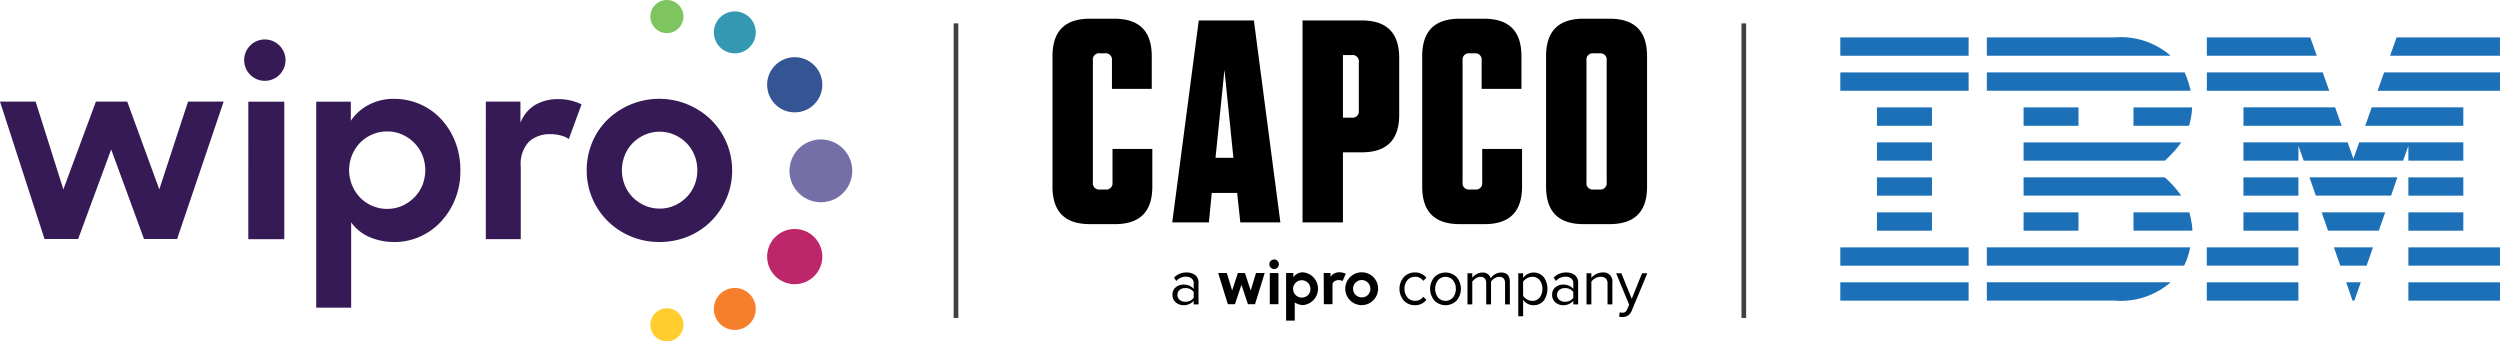 <svg xmlns="http://www.w3.org/2000/svg" width="267.34" height="36.502" viewBox="0 0 267.34 36.502">
  <g id="Group_17533" data-name="Group 17533" transform="translate(-2005.58 -2225)">
    <g id="Group_17364" data-name="Group 17364" transform="translate(232.498 -876)">
      <g id="Wipro_Secondary_Logo_Color_RGB" data-name="Wipro_Secondary Logo_Color_RGB" transform="translate(1773.082 3101)">
        <g id="Wipro_Secondary_Logo_Color_RGB-2" data-name="Wipro_Secondary Logo_Color_RGB" transform="translate(0 0)">
          <ellipse id="Ellipse_3" data-name="Ellipse 3" cx="1.77" cy="1.77" rx="1.77" ry="1.77" transform="translate(69.545)" fill="#7ec45f"/>
          <ellipse id="Ellipse_4" data-name="Ellipse 4" cx="2.951" cy="2.951" rx="2.951" ry="2.951" transform="translate(82.034 6.114)" fill="#355493"/>
          <ellipse id="Ellipse_5" data-name="Ellipse 5" cx="1.77" cy="1.77" rx="1.77" ry="1.77" transform="translate(69.545 32.962)" fill="#ffcd2e"/>
          <ellipse id="Ellipse_6" data-name="Ellipse 6" cx="2.951" cy="2.951" rx="2.951" ry="2.951" transform="translate(82.034 24.487)" fill="#be266a"/>
          <path id="Path_29401" data-name="Path 29401" d="M456.343,68.724a2.242,2.242,0,1,1-1.586-2.746A2.242,2.242,0,0,1,456.343,68.724Z" transform="translate(-375.599 -64.681)" fill="#3498b3"/>
          <path id="Path_29402" data-name="Path 29402" d="M456.343,214.764a2.242,2.242,0,1,1-1.586-2.746,2.242,2.242,0,0,1,1.586,2.746Z" transform="translate(-375.599 -181.146)" fill="#f57f2a"/>
          <ellipse id="Ellipse_7" data-name="Ellipse 7" cx="3.358" cy="3.358" rx="3.358" ry="3.358" transform="translate(83.653 20.616) rotate(-74.61)" fill="#746fa7"/>
          <path id="Path_29403" data-name="Path 29403" d="M101.554,87.366H105.4v14.709h-3.848Zm2.339-6.574a2.212,2.212,0,1,0,1.565,2.708A2.212,2.212,0,0,0,103.893,80.793Zm13.293,21.582a6.576,6.576,0,0,1-2.7-.539,4.593,4.593,0,0,1-1.934-1.565V109.4h-3.736V87.366h3.7V89.41a5.191,5.191,0,0,1,1.934-1.715,5.717,5.717,0,0,1,2.7-.628,6.936,6.936,0,0,1,2.669.531,6.754,6.754,0,0,1,2.26,1.539,7.6,7.6,0,0,1,1.565,2.43,8.2,8.2,0,0,1,.585,3.159,8.009,8.009,0,0,1-.6,3.173,7.817,7.817,0,0,1-1.582,2.41,6.786,6.786,0,0,1-4.875,2.072Zm-.763-3.542A3.88,3.88,0,0,0,118,98.507a4.265,4.265,0,0,0,1.292-.885,4.016,4.016,0,0,0,.873-1.308,4.364,4.364,0,0,0,0-3.24,4.016,4.016,0,0,0-.873-1.308A4.266,4.266,0,0,0,118,90.88a3.848,3.848,0,0,0-1.582-.326,3.993,3.993,0,0,0-1.62.326,4.083,4.083,0,0,0-1.294.885,4.128,4.128,0,0,0-.857,1.32,4.257,4.257,0,0,0,.857,4.536,4.05,4.05,0,0,0,2.914,1.215Zm10.531-11.467h3.7v2.26a3.848,3.848,0,0,1,1.592-1.92,4.814,4.814,0,0,1,2.467-.608,5.625,5.625,0,0,1,1.375.162,5,5,0,0,1,1.1.405l-1.361,3.7a2.618,2.618,0,0,0-.81-.367,4.05,4.05,0,0,0-1.142-.15,3.266,3.266,0,0,0-2.317.81,3.479,3.479,0,0,0-.871,2.649v7.763H126.95Zm18.557,15.009a7.827,7.827,0,0,1-3.078-.608,7.675,7.675,0,0,1-2.465-1.648,7.58,7.58,0,0,1-2.228-5.407,7.658,7.658,0,0,1,.585-2.981,7.4,7.4,0,0,1,1.634-2.43,7.971,7.971,0,0,1,11.086.014,7.592,7.592,0,0,1,2.246,5.419,7.414,7.414,0,0,1-.6,2.969,7.909,7.909,0,0,1-1.634,2.43,7.494,7.494,0,0,1-2.467,1.648,7.917,7.917,0,0,1-3.084.593Zm.026-3.568a3.832,3.832,0,0,0,1.58-.328,4.2,4.2,0,0,0,1.282-.871,3.965,3.965,0,0,0,.857-1.294,4.156,4.156,0,0,0,.314-1.62,4.2,4.2,0,0,0-.314-1.608,3.957,3.957,0,0,0-.857-1.306,4.2,4.2,0,0,0-1.282-.871,3.967,3.967,0,0,0-3.159,0,4.214,4.214,0,0,0-1.28.871,3.957,3.957,0,0,0-.857,1.306,4.168,4.168,0,0,0-.314,1.608,4.119,4.119,0,0,0,.314,1.62,3.965,3.965,0,0,0,.857,1.294,4.215,4.215,0,0,0,1.28.871,3.832,3.832,0,0,0,1.578.32ZM75,87.362h3.809l2.967,9.385,3.481-9.385h3.348l3.429,9.385,3.074-9.385h3.809l-4.98,14.693H90.4L86.89,92.478l-3.536,9.577H79.761Z" transform="translate(-75 -76.497)" fill="#351a55"/>
        </g>
      </g>
    </g>
    <line id="Line_1" data-name="Line 1" y2="31.5" transform="translate(2107.809 2227.5)" fill="none" stroke="#404040" stroke-width="0.5"/>
    <line id="Line_5" data-name="Line 5" y2="31.5" transform="translate(2192.056 2227.5)" fill="none" stroke="#404040" stroke-width="0.5"/>
    <g id="Group_17532" data-name="Group 17532" transform="translate(-41.204 63)">
      <rect id="Rectangle_9258" data-name="Rectangle 9258" width="13.721" height="1.962" transform="translate(2243.58 2166)" fill="#1c70b7"/>
      <rect id="Rectangle_9259" data-name="Rectangle 9259" width="13.721" height="1.961" transform="translate(2243.58 2169.745)" fill="#1c70b7"/>
      <rect id="Rectangle_9260" data-name="Rectangle 9260" width="5.884" height="1.969" transform="translate(2247.496 2173.483)" fill="#1c70b7"/>
      <rect id="Rectangle_9261" data-name="Rectangle 9261" width="5.884" height="1.955" transform="translate(2247.496 2177.225)" fill="#1c70b7"/>
      <rect id="Rectangle_9262" data-name="Rectangle 9262" width="5.884" height="1.955" transform="translate(2247.496 2180.969)" fill="#1c70b7"/>
      <rect id="Rectangle_9263" data-name="Rectangle 9263" width="5.884" height="1.961" transform="translate(2247.496 2184.708)" fill="#1c70b7"/>
      <rect id="Rectangle_9264" data-name="Rectangle 9264" width="13.721" height="1.959" transform="translate(2243.58 2188.454)" fill="#1c70b7"/>
      <rect id="Rectangle_9265" data-name="Rectangle 9265" width="13.721" height="1.962" transform="translate(2243.58 2192.188)" fill="#1c70b7"/>
      <path id="Path_30814" data-name="Path 30814" d="M10.054,2.4H31.2a9.375,9.375,0,0,1,.644,1.962H10.054" transform="translate(2249.196 2167.342)" fill="#1c70b7"/>
      <rect id="Rectangle_9267" data-name="Rectangle 9267" width="5.871" height="1.969" transform="translate(2263.178 2173.483)" fill="#1c70b7"/>
      <path id="Path_30815" data-name="Path 30815" d="M20.113,4.8h6.269a7.543,7.543,0,0,1-.329,1.969h-5.94" transform="translate(2254.815 2168.682)" fill="#1c70b7"/>
      <path id="Path_30816" data-name="Path 30816" d="M12.574,9.6h15.1a11.407,11.407,0,0,1,1.757,1.953H12.574" transform="translate(2250.604 2171.365)" fill="#1c70b7"/>
      <rect id="Rectangle_9269" data-name="Rectangle 9269" width="5.871" height="1.961" transform="translate(2263.178 2184.708)" fill="#1c70b7"/>
      <path id="Path_30817" data-name="Path 30817" d="M20.113,12h5.966a8.384,8.384,0,0,1,.34,1.962H20.113" transform="translate(2254.815 2172.705)" fill="#1c70b7"/>
      <path id="Path_30818" data-name="Path 30818" d="M10.054,14.4H31.791a6.929,6.929,0,0,1-.644,1.962H10.054" transform="translate(2249.196 2174.047)" fill="#1c70b7"/>
      <path id="Path_30819" data-name="Path 30819" d="M10.054,16.8H29.707a8.12,8.12,0,0,1-5.977,1.962H10.054" transform="translate(2249.196 2175.386)" fill="#1c70b7"/>
      <path id="Path_30820" data-name="Path 30820" d="M27.657,7.2H38.8l.62,1.755L40.04,7.2H51.172V9.156H45.295V7.574l-.56,1.582H34.1l-.56-1.582V9.156H27.657" transform="translate(2259.03 2170.023)" fill="#1c70b7"/>
      <rect id="Rectangle_9271" data-name="Rectangle 9271" width="5.881" height="1.955" transform="translate(2286.687 2180.969)" fill="#1c70b7"/>
      <rect id="Rectangle_9272" data-name="Rectangle 9272" width="5.881" height="1.961" transform="translate(2286.687 2184.708)" fill="#1c70b7"/>
      <rect id="Rectangle_9273" data-name="Rectangle 9273" width="9.796" height="1.955" transform="translate(2282.771 2188.452)" fill="#1c70b7"/>
      <rect id="Rectangle_9274" data-name="Rectangle 9274" width="9.796" height="1.962" transform="translate(2282.771 2192.188)" fill="#1c70b7"/>
      <path id="Path_30821" data-name="Path 30821" d="M38.417,0l-.7,1.962H49.472V0Z" transform="translate(2264.649 2166)" fill="#1c70b7"/>
      <path id="Path_30822" data-name="Path 30822" d="M37.562,2.4H49.95V4.365H36.862" transform="translate(2264.172 2167.342)" fill="#1c70b7"/>
      <path id="Path_30823" data-name="Path 30823" d="M36.711,4.8h9.794V6.769H36.011" transform="translate(2263.697 2168.681)" fill="#1c70b7"/>
      <rect id="Rectangle_9275" data-name="Rectangle 9275" width="5.876" height="1.955" transform="translate(2304.326 2180.969)" fill="#1c70b7"/>
      <rect id="Rectangle_9276" data-name="Rectangle 9276" width="5.876" height="1.961" transform="translate(2304.326 2184.708)" fill="#1c70b7"/>
      <rect id="Rectangle_9277" data-name="Rectangle 9277" width="9.796" height="1.955" transform="translate(2304.326 2188.452)" fill="#1c70b7"/>
      <rect id="Rectangle_9278" data-name="Rectangle 9278" width="9.798" height="1.962" transform="translate(2304.326 2192.188)" fill="#1c70b7"/>
      <path id="Path_30824" data-name="Path 30824" d="M32.188,9.6h9.4l-.673,1.955H32.871" transform="translate(2261.561 2171.365)" fill="#1c70b7"/>
      <path id="Path_30825" data-name="Path 30825" d="M33.023,12h6.8l-.689,1.962H33.709" transform="translate(2262.028 2172.705)" fill="#1c70b7"/>
      <path id="Path_30826" data-name="Path 30826" d="M33.866,14.405H38.04l-.678,1.955H34.548" transform="translate(2262.498 2174.047)" fill="#1c70b7"/>
      <path id="Path_30827" data-name="Path 30827" d="M34.707,16.8l.678,1.962h.2l.684-1.962Z" transform="translate(2262.968 2175.386)" fill="#1c70b7"/>
      <path id="Path_30828" data-name="Path 30828" d="M12.574,9.158h15.1A11.466,11.466,0,0,0,29.432,7.2H12.574" transform="translate(2250.604 2170.025)" fill="#1c70b7"/>
      <path id="Path_30829" data-name="Path 30829" d="M25.148,0V1.963H36.906L36.206,0Z" transform="translate(2257.628 2166)" fill="#1c70b7"/>
      <path id="Path_30830" data-name="Path 30830" d="M37.536,2.4H25.149V4.365H38.236" transform="translate(2257.629 2167.342)" fill="#1c70b7"/>
      <path id="Path_30831" data-name="Path 30831" d="M37.459,4.8h-9.8V6.769H38.157" transform="translate(2259.033 2168.681)" fill="#1c70b7"/>
      <path id="Path_30832" data-name="Path 30832" d="M10.054,1.962H29.707A8.119,8.119,0,0,0,23.729,0H10.054" transform="translate(2249.196 2166)" fill="#1c70b7"/>
    </g>
    <g id="Group_17531" data-name="Group 17531" transform="translate(-211.871 33)">
      <g id="Artwork_22" data-name="Artwork 22" transform="translate(2330 2194)">
        <g id="Group_17530" data-name="Group 17530" transform="translate(0 0)">
          <g id="layer1">
            <g id="g4659">
              <path id="path1851" d="M76.191,4.475a.674.674,0,0,1,.772-.771h.616a.674.674,0,0,1,.772.771V17.494a.674.674,0,0,1-.772.771h-.616a.674.674,0,0,1-.772-.771Zm-.308,17.493h2.776c2.685,0,4.011-1.327,4.011-4.011V4.011C82.67,1.327,81.343,0,78.658,0H75.882C73.2,0,71.871,1.327,71.871,4.011V17.957c0,2.684,1.327,4.011,4.011,4.011" transform="translate(-19.089 0)"/>
              <path id="path1855" d="M57.845,21.968H60.5c2.684,0,4.011-1.327,4.011-4.011V13.929H60.251v3.565a.673.673,0,0,1-.771.771h-.555a.673.673,0,0,1-.771-.771V4.474a.673.673,0,0,1,.771-.771h.494a.673.673,0,0,1,.77.771V7.5h4.258V4.011C64.448,1.328,63.121,0,60.437,0H57.845c-2.684,0-4.01,1.328-4.01,4.011V17.957c0,2.684,1.326,4.011,4.01,4.011" transform="translate(-14.299 0)"/>
              <path id="path1859" d="M23.02,5.528l.956,9.411H22.064ZM21.662,18.7h2.715l.339,3.147H29L26.167.253H20.274l-2.838,21.6h3.918Z" transform="translate(-4.631 -0.067)"/>
              <path id="path1863" d="M40.729,3.955h.925a.674.674,0,0,1,.772.771V9.879a.675.675,0,0,1-.772.772h-.925Zm0,10.4h2.006c2.684,0,4.011-1.326,4.011-4.01V4.264c0-2.684-1.327-4.011-4.011-4.011H36.409v21.6h4.32Z" transform="translate(-9.67 -0.067)"/>
              <path id="path1867" d="M4.011,21.968H6.665c2.684,0,4.011-1.327,4.011-4.011V13.929H6.417v3.565a.673.673,0,0,1-.77.771H5.091a.673.673,0,0,1-.771-.771V4.474A.674.674,0,0,1,5.091,3.7h.494a.674.674,0,0,1,.772.771V7.5h4.257V4.011C10.613,1.328,9.286,0,6.6,0H4.011C1.327,0,0,1.328,0,4.011V17.957c0,2.684,1.327,4.011,4.011,4.011"/>
            </g>
          </g>
          <g id="Group_17529" data-name="Group 17529" transform="translate(12.831 25.746)" style="mix-blend-mode: luminosity;isolation: isolate">
            <g id="Group_17526" data-name="Group 17526" transform="translate(24.275 1.396)">
              <path id="Path_31038" data-name="Path 31038" d="M52.187,40.453a1.559,1.559,0,0,1-1.2-.5,1.92,1.92,0,0,1,0-2.5,1.562,1.562,0,0,1,1.2-.5,1.46,1.46,0,0,1,1.22.579l-.344.317a1,1,0,0,0-.847-.434,1.057,1.057,0,0,0-.838.358,1.352,1.352,0,0,0-.314.923,1.369,1.369,0,0,0,.314.928,1.054,1.054,0,0,0,.838.361,1.01,1.01,0,0,0,.847-.434l.344.317A1.46,1.46,0,0,1,52.187,40.453Z" transform="translate(-50.526 -36.959)"/>
              <path id="Path_31039" data-name="Path 31039" d="M57.828,39.95a1.673,1.673,0,0,1-2.392,0,1.944,1.944,0,0,1,0-2.492,1.682,1.682,0,0,1,2.392,0,1.947,1.947,0,0,1,0,2.492Zm-2.006-.334a1.057,1.057,0,0,0,1.616,0,1.43,1.43,0,0,0,.3-.914,1.416,1.416,0,0,0-.3-.91,1.06,1.06,0,0,0-1.616,0,1.528,1.528,0,0,0,0,1.82Z" transform="translate(-51.71 -36.959)"/>
              <path id="Path_31040" data-name="Path 31040" d="M64.963,40.37h-.517V38.11q0-.688-.613-.689a.949.949,0,0,0-.5.151,1.224,1.224,0,0,0-.386.358v2.44h-.516V38.11q0-.688-.614-.689a.919.919,0,0,0-.485.151,1.272,1.272,0,0,0-.39.366V40.37h-.516V37.042h.516v.483a1.3,1.3,0,0,1,.435-.38,1.227,1.227,0,0,1,.64-.186.96.96,0,0,1,.593.172.824.824,0,0,1,.3.449,1.315,1.315,0,0,1,.461-.435,1.254,1.254,0,0,1,.655-.186q.931,0,.93,1.006Z" transform="translate(-53.156 -36.959)"/>
              <path id="Path_31041" data-name="Path 31041" d="M69.464,40.453a1.315,1.315,0,0,1-1.124-.586v1.771h-.517v-4.6h.517v.5a1.386,1.386,0,0,1,.482-.42,1.424,1.424,0,0,1,1.713.314,2.184,2.184,0,0,1,0,2.547A1.349,1.349,0,0,1,69.464,40.453Zm-.131-.462a.946.946,0,0,0,.779-.361A1.439,1.439,0,0,0,70.4,38.7a1.421,1.421,0,0,0-.289-.923.948.948,0,0,0-.779-.358,1.166,1.166,0,0,0-.575.155,1.113,1.113,0,0,0-.417.375v1.5a1.087,1.087,0,0,0,.417.383A1.166,1.166,0,0,0,69.332,39.991Z" transform="translate(-55.12 -36.959)"/>
              <path id="Path_31042" data-name="Path 31042" d="M75.535,40.37h-.517v-.379a1.419,1.419,0,0,1-1.1.462,1.223,1.223,0,0,1-.813-.3,1,1,0,0,1-.352-.806.988.988,0,0,1,.348-.81,1.247,1.247,0,0,1,.817-.286,1.379,1.379,0,0,1,1.1.455v-.6a.625.625,0,0,0-.234-.517.946.946,0,0,0-.607-.186,1.357,1.357,0,0,0-1.02.462l-.242-.358a1.77,1.77,0,0,1,1.331-.552,1.486,1.486,0,0,1,.93.275,1,1,0,0,1,.358.848ZM74.1,40.081a1.05,1.05,0,0,0,.917-.413V39.04a1.052,1.052,0,0,0-.917-.413.862.862,0,0,0-.59.2.669.669,0,0,0-.231.527.659.659,0,0,0,.231.52A.858.858,0,0,0,74.1,40.081Z" transform="translate(-56.429 -36.959)"/>
              <path id="Path_31043" data-name="Path 31043" d="M80.526,40.37h-.517V38.193a.775.775,0,0,0-.193-.6.788.788,0,0,0-.551-.176,1.145,1.145,0,0,0-.562.151,1.258,1.258,0,0,0-.424.366V40.37h-.517V37.042h.517v.483a1.679,1.679,0,0,1,.516-.4,1.433,1.433,0,0,1,.669-.169.944.944,0,0,1,1.061,1.075Z" transform="translate(-57.76 -36.959)"/>
              <path id="Path_31044" data-name="Path 31044" d="M82.38,41.7l.082-.469a.691.691,0,0,0,.283.055.536.536,0,0,0,.3-.076.583.583,0,0,0,.2-.275l.22-.5-1.392-3.364h.559l1.11,2.729,1.1-2.729h.565l-1.668,4a1.009,1.009,0,0,1-.979.676A1.393,1.393,0,0,1,82.38,41.7Z" transform="translate(-58.904 -36.989)"/>
            </g>
            <g id="Group_17527" data-name="Group 17527" transform="translate(4.886)">
              <path id="Path_31045" data-name="Path 31045" d="M44.477,36.93a1.754,1.754,0,1,0,1.7,1.752,1.73,1.73,0,0,0-1.7-1.752m0,2.679a.927.927,0,1,1,.877-.927.9.9,0,0,1-.877.927" transform="translate(-29.077 -35.555)"/>
              <path id="Path_31046" data-name="Path 31046" d="M32.219,35.076a.511.511,0,1,0,.362.626.512.512,0,0,0-.362-.626" transform="translate(-26.103 -35.058)"/>
              <path id="Path_31047" data-name="Path 31047" d="M31.642,37.035v3.333h.926V37.035Z" transform="translate(-26.121 -35.583)"/>
              <path id="Path_31048" data-name="Path 31048" d="M41.575,36.979a1.548,1.548,0,0,0-.418-.054h-.068a1.067,1.067,0,0,0-.275.048.971.971,0,0,0-.3.142.791.791,0,0,0-.286.306L40.219,37h-.727l.014,3.191v.147h.925V38.293a.49.49,0,0,1,.206-.406h0a.89.89,0,0,1,.861-.032l.013.006.209-.473.059-.134h0l.082-.184c-.089-.031-.184-.061-.289-.09" transform="translate(-28.206 -35.554)"/>
              <path id="Path_31049" data-name="Path 31049" d="M26.231,37.033,25.619,38.9l-.57-1.873h-.926l1.035,3.338h.76l.695-2.075.694,2.075h.76L29.1,37.029h-.926l-.57,1.873-.616-1.869Z" transform="translate(-24.124 -35.582)"/>
              <path id="Path_31050" data-name="Path 31050" d="M35.821,36.929a1.244,1.244,0,0,0-1.03.53V37h-.774v5.092h.926V40.154a1.76,1.76,0,0,0,.877.282,1.76,1.76,0,0,0,0-3.507m-.078,2.7a.927.927,0,1,1,.877-.926.9.9,0,0,1-.877.926" transform="translate(-26.752 -35.555)"/>
            </g>
            <g id="Group_17528" data-name="Group 17528" transform="translate(0 1.396)">
              <path id="Path_31051" data-name="Path 31051" d="M20.256,40.37h-.517v-.379a1.419,1.419,0,0,1-1.1.462,1.223,1.223,0,0,1-.813-.3,1,1,0,0,1-.352-.806.988.988,0,0,1,.348-.81,1.247,1.247,0,0,1,.817-.286,1.379,1.379,0,0,1,1.1.455v-.6a.623.623,0,0,0-.234-.517.946.946,0,0,0-.607-.186,1.357,1.357,0,0,0-1.02.462l-.241-.358a1.767,1.767,0,0,1,1.33-.552,1.486,1.486,0,0,1,.93.275,1,1,0,0,1,.358.848Zm-1.434-.289a1.05,1.05,0,0,0,.917-.413V39.04a1.052,1.052,0,0,0-.917-.413.862.862,0,0,0-.59.2.672.672,0,0,0-.231.527.662.662,0,0,0,.231.52A.858.858,0,0,0,18.822,40.081Z" transform="translate(-17.471 -36.959)"/>
            </g>
          </g>
        </g>
      </g>
    </g>
  </g>
</svg>
